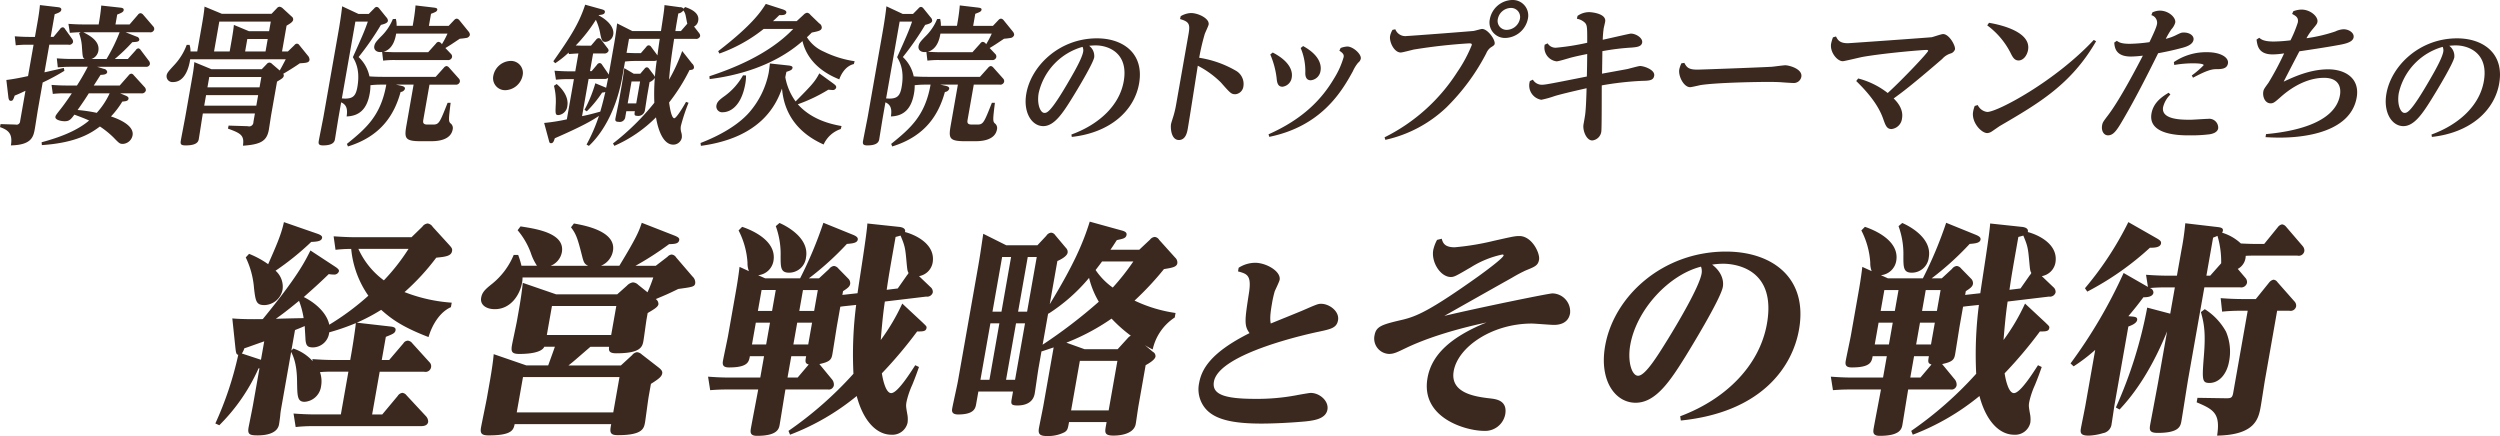 <svg xmlns="http://www.w3.org/2000/svg" width="560.157" height="97.687" viewBox="0 0 560.157 97.687">
<defs>
    <style>
      .cls-1 {
        fill: #3b2920;
        fill-rule: evenodd;
      }
    </style>
  </defs>
  <path id="接骨院_鍼灸院のトップキーマンたちの_経営戦略とその戦術" data-name="接骨院・鍼灸院のトップキーマンたちの 経営戦略とその戦術" class="cls-1" d="M340.915,878.508c0.227-.336,1.257-1.983,1.53-2.387,0.678-.034,1.39-0.067,1.49-0.639a0.848,0.848,0,0,0-.75-0.706l-1.531-.471h10.894a0.81,0.81,0,0,0,.948-0.6,1.029,1.029,0,0,0-.268-0.773l-1.8-2.388a0.788,0.788,0,0,0-.507-0.369,0.851,0.851,0,0,0-.615.437l-1.755,1.95h-2.925a39.423,39.423,0,0,0,3.923-3.766c1.088-.067,1.5-0.1,1.58-0.572a0.752,0.752,0,0,0-.621-0.672l-2.451-.975h5.38a0.875,0.875,0,0,0,1.014-.605,0.81,0.81,0,0,0-.24-0.74L351.95,862.6a0.851,0.851,0,0,0-.552-0.3,0.782,0.782,0,0,0-.6.369l-1.858,2.152h-3.161l0.39-2.219c0.973-.37,1.379-0.571,1.45-0.975,0.082-.471-0.444-0.538-0.741-0.572l-4.288-.47c-0.116,1.614-.411,3.295-0.577,4.236h-3.4c-1.345,0-2.409-.067-3.372-0.134l0.317,2.017c0.41-.033,1.436-0.134,2.411-0.134l-0.344.235a10.589,10.589,0,0,1,.649,3.194c0.15,2.018.142,2.253,0.593,2.556H336.01c-1.311,0-2.342-.067-3.372-0.135l0.217,2.018c1.194-.1,1.94-0.135,2.68-0.135h4.034a47.709,47.709,0,0,1-2.42,4.2h-2.32c-1.378,0-2.409-.067-3.372-0.134l0.284,2.017a23.3,23.3,0,0,1,2.68-.134H336c-0.733,1.11-1.545,2.286-2.413,3.4-1.083,1.379-1.213,1.547-1.266,1.849-0.131.74,1.369,1.009,2.075,1.009,1.076,0,1.428-.471,2.177-1.479,1.262,0.47,1.927.706,3.3,1.311-2.734,2.354-6.76,3.833-10.642,4.875l0.056,0.639c8.1-.538,11.268-2.891,13.006-4.169a20.215,20.215,0,0,1,2.976,2.387c1.31,1.345,1.449,1.513,2.155,1.513a2.339,2.339,0,0,0,2.186-1.916c0.39-2.219-3.088-3.665-4.837-4.237a19.155,19.155,0,0,0,2.536-3.329c0.718-.067,1.3-0.1,1.39-0.639,0.041-.235-0.052-0.47-0.744-0.739l-1.128-.471h4.708a0.915,0.915,0,0,0,1.053-.639,0.994,0.994,0,0,0-.3-0.773l-2.424-2.657a0.745,0.745,0,0,0-.546-0.336,0.9,0.9,0,0,0-.609.4l-1.977,2.252h-5.817Zm3.559,1.749a17.3,17.3,0,0,1-2.887,4.371,34.534,34.534,0,0,0-4.292-.639c1.391-1.984,1.806-2.622,2.506-3.732h4.673Zm2.239-13.685a38.992,38.992,0,0,1-2.936,5.985h-3.362a2.313,2.313,0,0,0,1.53-1.816c0.4-2.286-2.2-3.564-3.369-4.169h8.137Zm-18.98,1.042H326.59c-1.345,0-2.342-.067-3.372-0.134l0.217,2.017a23.107,23.107,0,0,1,2.646-.134h1.345l-1.236,7.027c-0.769.168-2.9,0.639-4.861,0.874l0.458,3.9c0.1,0.773.4,0.773,0.57,0.773,0.4,0,.506-0.2.845-1.177,1.013-.4,1.418-0.605,2.409-1.076l-1.2,6.826a0.8,0.8,0,0,1-1.038.74l-3.345-.1-0.118.672c1.994,0.706,2.849,1.581,2.439,4.1,4.725-.1,5.056-1.984,5.382-3.834,0.106-.605.565-3.6,0.683-4.27l1.053-5.985a48.306,48.306,0,0,0,4.866-2.623l-0.123-.639c-0.068,0-3.96.908-4.341,0.976l1.088-6.187h4.27a0.881,0.881,0,0,0,1.042-.572,1.085,1.085,0,0,0-.234-0.773l-1.594-2.22a0.6,0.6,0,0,0-.478-0.336,0.806,0.806,0,0,0-.609.4l-1.451,1.748h-0.639l0.893-5.077c1.074-.37,1.412-0.572,1.483-0.975,0.082-.471-0.438-0.572-0.768-0.605l-4.02-.471c-0.088,1.076-.291,2.421-0.48,3.5Zm56.678,3.262H383.1l1.017-5.784c0.862-.5,1.392-0.84,1.475-1.311a0.787,0.787,0,0,0-.341-0.74l-2.084-1.916a1.37,1.37,0,0,0-.591-0.269,0.8,0.8,0,0,0-.631.336l-1.194,1.244H369.62l-3.885-1.614c-0.1,1.311-.41,3.093-0.622,4.3l-1.012,5.75h-1.513a4.5,4.5,0,0,0-.21-1.48h-0.639a13.336,13.336,0,0,1-2.776,4.506c-1.206,1.311-1.619,1.748-1.72,2.32a1.311,1.311,0,0,0,1.449,1.513c2.757,0,3.614-3.53,3.824-5.111h21.419c-0.662,1.278-.913,1.749-1.351,2.522l-1.724-1.479a0.882,0.882,0,0,0-.586-0.3,0.865,0.865,0,0,0-.636.37l-1.07,1.109h-11.3l-3.825-1.58c-0.084,1.244-.35,2.757-0.409,3.093l-1.573,8.945c-0.142.807-.883,4.64-1.031,5.48-0.142.807-.066,1.144,1.043,1.144,1.816,0,2.828-.4,2.972-1.413,0.142-.807.751-4.842,0.91-5.749h11.668l-0.337,1.916a0.949,0.949,0,0,1-1.242.942l-4.314-.135-0.151.673c2.937,1.076,3.7,1.513,3.36,3.833,4.15-.269,5.38-1.143,5.817-3.632,0.083-.47.43-2.824,0.524-3.362l1.3-7.364c1.054-.639,1.426-0.84,1.5-1.278a0.524,0.524,0,0,0-.119-0.47c1.274-.74,3.128-1.917,3.709-2.354,1.5-.1,2.075-0.134,2.188-0.773a1.4,1.4,0,0,0-.4-0.975l-1.906-2.354a0.655,0.655,0,0,0-.518-0.3,0.751,0.751,0,0,0-.564.337Zm-3.834-6.692-0.378,2.152h-4.506l-3.383-1.412c-0.1,1.143-.449,3.127-0.52,3.531l-0.426,2.421h-3.5l1.177-6.692h11.533Zm-5.749,6.692,0.49-2.791h4.573l-0.491,2.791h-4.572Zm3.635,5.716-0.408,2.32H366.387l0.408-2.32h11.668Zm-0.716,4.068-0.414,2.354H365.666l0.414-2.354h11.667Zm24.774-18.19h-2.286l-3.667-1.715c-0.2,1.916-.582,4.27-0.819,5.615L392.4,885.4c-0.136.774-.911,4.607-1.065,5.481-0.124.706-.015,1.043,0.96,1.043,2.421,0,2.592-.976,2.669-1.413,0.012-.067.7-4.371,0.844-5.178l0.538-3.06c1.216,0.538,1.482,1.513,1.226,3.161,2.909-.1,4.572-1.715,5.169-5.111a9.646,9.646,0,0,0,.163-1.883,21.042,21.042,0,0,1,2.545-.134h1.009c-1.23,6.994-4.551,9.818-8.825,13.281l0.236,0.572c7.5-2.32,10.411-7.2,11.8-12.206a1.1,1.1,0,0,0,.959-0.672c0.083-.471-0.364-0.605-0.784-0.706l-1.2-.269h3.934L411,887.284c-0.52,2.959-.482,3.7,3.149,3.7h2.219c1.043,0,4.506,0,4.973-2.656a1.317,1.317,0,0,0-.531-1.379c-0.421-.471-0.384-0.874.065-4.573H420.2c-1.755,4.439-1.933,4.876-3.245,4.876h-1.277c-1.11,0-1.009-.572-0.9-1.211l1.36-7.733h5.783a0.881,0.881,0,0,0,1.02-.639,0.832,0.832,0,0,0-.239-0.74l-2.219-2.488a0.925,0.925,0,0,0-.519-0.3,0.913,0.913,0,0,0-.6.37l-1.84,2.051H405.962c-1.312,0-2.281-.033-3.278-0.1a8.128,8.128,0,0,0-2.431-4.337,61.841,61.841,0,0,0,5-7.2c0.916-.235,1.489-0.437,1.572-0.908a1.128,1.128,0,0,0-.362-0.807l-1.6-1.983a0.816,0.816,0,0,0-.546-0.337,0.787,0.787,0,0,0-.563.337Zm-2.991,1.714h2.79c-0.748,2.152-1.3,3.4-3.351,7.969,0.54,0.942,1.683,2.859,1.009,6.692-0.349,1.984-.993,2.589-2.775,2.589-0.1,0-.6-0.034-0.7-0.034Zm16.478,0.942,0.473-2.69c0.973-.37,1.333-0.5,1.4-0.908s-0.461-.437-0.887-0.5l-3.985-.471c-0.14,1.749-.424,3.362-0.524,3.934l-0.112.639h-3.6a5.862,5.862,0,0,0-.165-1.547l-0.679.034a11.467,11.467,0,0,1-2.675,3.934c-1.109,1.143-1.37,1.479-1.488,2.152-0.124.706,0.412,1.479,1.759,1.278l0.229,1.95a20.144,20.144,0,0,1,2.646-.135h11.768a0.882,0.882,0,0,0,1.021-.639,0.825,0.825,0,0,0-.24-0.739l-1.249-1.312c1.127-.672,1.319-0.807,3.225-2.084a13.94,13.94,0,0,0,1.408-.168,0.965,0.965,0,0,0,.858-0.673,1.209,1.209,0,0,0-.329-0.807l-2.073-2.555a0.885,0.885,0,0,0-.552-0.3,0.817,0.817,0,0,0-.518.269l-1.279,1.345h-4.438Zm4.165,1.748a20.978,20.978,0,0,1-1.261,2.388,0.972,0.972,0,0,0-.746-0.538,0.736,0.736,0,0,0-.569.37l-1.755,1.95h-6.961c-0.571,0-1.244,0-3.042-.1,2.225-.605,2.674-3.161,2.834-4.069h11.5Zm14.147,6.12a4.077,4.077,0,0,0-3.875,3.295,2.687,2.687,0,0,0,2.722,3.262,4.1,4.1,0,0,0,3.841-3.3A2.68,2.68,0,0,0,434.32,872.994Zm20.936,4.035a1.318,1.318,0,0,0,.916-0.235c-0.288,1.445-.318,1.614-0.458,2.219a1.321,1.321,0,0,0-.217-0.1L453.3,878a30.653,30.653,0,0,1-2.425,5.952l0.512,0.336a25.93,25.93,0,0,0,3.429-4.2,2.894,2.894,0,0,0,.73-0.135c-0.087.3-.479,2.152-1.145,4.405-2.224.605-2.472,0.673-4.077,1.009l1.466-8.339h3.463ZM471.231,866.3c0.209-1.379.315-1.984,0.658-3.934a1.724,1.724,0,0,0,1.127-.673,2.622,2.622,0,0,1,.511,1.11c0.2,0.941.24,1.311,0.381,1.849l-1.433,1.648h-1.244Zm-5.457,3.5a0.686,0.686,0,0,0-.518-0.3,0.66,0.66,0,0,0-.53.336l-1.224,1.413H462.7c-0.47,0-1.042,0-2.409-.068l0.55-3.127h6.893c-0.106.606-.461,3.195-0.516,3.7Zm-3.889,6.052-2.1-1.244c-0.228,1.681-.348,2.555-0.656,4.3l-0.579,3.295c-0.095.538-.645,3.094-0.752,3.7-0.082.471,0.039,0.74,0.711,0.74a1.25,1.25,0,0,0,1.506-1.11l0.225-1.278h1.917c-0.119.673-.184,1.043,0.489,1.043a1.512,1.512,0,0,0,1.748-1.144c0.088-.5.465-3.026,0.559-3.564l0.5-2.858a2.2,2.2,0,0,0,1.174-.941,45.918,45.918,0,0,0-.107,5.581,54.076,54.076,0,0,1-9.269,9.112l0.309,0.538a30.186,30.186,0,0,0,9.328-6.388c0.165,0.975,1.042,6.119,3.866,6.119a1.941,1.941,0,0,0,1.92-1.546,3,3,0,0,0-.123-1.211,3.151,3.151,0,0,1-.082-1.446,40.607,40.607,0,0,1,1.717-5.178l-0.57-.2c-0.353.673-2.124,3.666-2.628,3.666-0.639,0-1.014-2.455-1.161-3.531a41.723,41.723,0,0,0,4.572-7.263c0.651-.067.926-0.1,1.008-0.571a1.191,1.191,0,0,0-.445-0.908l-2.2-2.791a39.934,39.934,0,0,1-2.945,6.422c0.253-3.161.524-5.279,1.137-9.146H475.7a0.935,0.935,0,0,0,1.082-.605,0.977,0.977,0,0,0-.218-0.672l-1.152-1.48a1.736,1.736,0,0,0,.942-1.345c0.3-1.715-1.629-2.589-2.931-3.026l-0.368.37a0.919,0.919,0,0,0-.815-0.336l-3.447-.471c-0.073,1.177-.156,1.647-0.788,5.817h-6.422l-3.4-1.715c-0.1.74-.3,2.488-0.634,4.371l-1.248,7.1c-0.105-.168-0.105-0.168-0.182-0.3l-1.338-1.95a0.665,0.665,0,0,0-.513-0.336,0.807,0.807,0,0,0-.609.4l-1.19,1.413H452.1l0.7-3.968h2.387a0.971,0.971,0,0,0,1.076-.572,0.763,0.763,0,0,0-.23-0.605l-1.473-1.95a0.643,0.643,0,0,0-.518-0.3,0.753,0.753,0,0,0-.563.336l-1.145,1.345h-1.883c-0.571,0-.672,0-1.541-0.033a34.768,34.768,0,0,0,4.508-5.75,12.281,12.281,0,0,1,1.007,3.262c0.28,1.277.411,1.681,1.15,1.681a1.952,1.952,0,0,0,1.736-1.648c0.207-1.177-.573-2.858-3.278-4.3l0.045-.067c0.685-.067,1.268-0.134,1.357-0.639,0.059-.336-0.147-0.5-0.661-0.639l-3.751-1.042c-1.372,4.169-3.192,7.061-7.138,12.676l0.427,0.437a21.678,21.678,0,0,0,3.009-2.387l0.042,0.336c1.195-.1,1.974-0.134,2.142-0.134l-0.7,4h-1.277c-0.606,0-1.345,0-3.373-.134l0.318,2.017a25.547,25.547,0,0,1,2.646-.134h1.379l-1.585,9.011a42.153,42.153,0,0,1-5.084.807l1.019,3.766c0.156,0.639.2,0.773,0.536,0.773,0.471,0,.615-0.437.834-1.109,6.628-2.892,8.522-4.1,9.892-5.01a39.215,39.215,0,0,1-2.777,6.422l0.519,0.3c2.408-2.219,6.028-7.128,7.524-15.635l0.573-3.261a19.576,19.576,0,0,1,2.344-.135h4.035a1.526,1.526,0,0,0,.73-0.134c-0.144,1.008-.3,2.286-0.421,3.732a0.974,0.974,0,0,0-.2-0.4l-1.119-1.479a0.65,0.65,0,0,0-.484-0.3,0.71,0.71,0,0,0-.491.3l-0.974,1.143h-1.48Zm1.441,1.749-0.863,4.909h-1.916l0.863-4.909h1.916Zm-19.3.975a13.69,13.69,0,0,1,.4,4.2c-0.1,2.118-.078,2.353.628,2.353a2.24,2.24,0,0,0,1.969-2.017c0.42-2.387-1.686-4.371-2.392-4.943Zm54.385-14.492H493.1c0.6-.538.8-0.74,1.414-1.345,0.807,0,1.479,0,1.58-.572,0.047-.269-0.147-0.5-0.75-0.706l-3.85-1.244c-1.024,1.614-2.934,4.64-10.672,10.591l0.275,0.538a34.265,34.265,0,0,0,9.914-5.514h6.624c-5.608,5.884-14.065,9.045-18.776,10.592l0.056,0.639c5.706-.707,14.2-2.724,20.8-8.507,1.349,5.716,6.614,7.9,8.244,8.574,0.357-1.076,1.367-2.993,3.259-3.43l0.18-.639a23.507,23.507,0,0,1-6.918-2.152,8.32,8.32,0,0,1-3.77-3.228c0.316-.269.441-0.4,1.091-1.042,1.5-.3,2.128-0.437,2.234-1.042a1.085,1.085,0,0,0-.562-1.009l-1.983-1.917a1.075,1.075,0,0,0-.758-0.47,1.457,1.457,0,0,0-.789.47Zm10.057,23.5c-2.121-.37-6.629-1.311-9.8-4.876a36.173,36.173,0,0,0,6.828-3.261c0.1,0,.862.067,0.929,0.067a0.763,0.763,0,0,0,.835-0.538c0.071-.4-0.23-0.605-0.764-1.009l-3.012-2.185c-1.01,1.916-1.666,2.589-5.309,6.288a13.112,13.112,0,0,1-2.309-5.414c0.047-.269.071-0.4,0.246-1.21,0.894-.3,1.287-0.437,1.364-0.875,0.042-.235-0.018-0.47-1.009-0.571l-4.059-.437c-0.086.874-.195,1.681-0.277,2.152a19.232,19.232,0,0,1-4.34,8.809c-2.566,2.926-6.74,5.246-10.924,6.86l0.09,0.638c13.674-1.849,16.921-9.414,18.163-12.844,0.226,2.152.877,8.776,9.327,12.542a6.45,6.45,0,0,1,3.837-3.464Zm-22.077-11.365a14.313,14.313,0,0,1-4.263,4.741c-1.117.807-1.57,1.278-1.694,1.984a1.307,1.307,0,0,0,1.476,1.547c0.606,0,3.915-.269,5-6.423a10.072,10.072,0,0,0,.151-1.815ZM524.47,862.47h-2.286l-3.666-1.715c-0.2,1.916-.583,4.27-0.82,5.615L514.352,885.4c-0.136.774-.911,4.607-1.065,5.481-0.124.706-.015,1.043,0.96,1.043,2.421,0,2.592-.976,2.669-1.413,0.012-.067.7-4.371,0.844-5.178l0.538-3.06c1.216,0.538,1.482,1.513,1.226,3.161,2.909-.1,4.572-1.715,5.169-5.111a9.565,9.565,0,0,0,.163-1.883,21.05,21.05,0,0,1,2.545-.134h1.009c-1.23,6.994-4.551,9.818-8.825,13.281l0.236,0.572c7.5-2.32,10.411-7.2,11.8-12.206a1.1,1.1,0,0,0,.959-0.672c0.083-.471-0.364-0.605-0.783-0.706l-1.2-.269h3.934l-1.579,8.977c-0.52,2.959-.482,3.7,3.149,3.7h2.219c1.043,0,4.506,0,4.973-2.656a1.317,1.317,0,0,0-.531-1.379c-0.421-.471-0.384-0.874.065-4.573h-0.673c-1.755,4.439-1.933,4.876-3.244,4.876h-1.278c-1.11,0-1.009-.572-0.9-1.211l1.36-7.733h5.783a0.882,0.882,0,0,0,1.021-.639,0.835,0.835,0,0,0-.24-0.74l-2.219-2.488a0.926,0.926,0,0,0-.518-0.3,0.911,0.911,0,0,0-.6.37l-1.841,2.051H527.911c-1.312,0-2.281-.033-3.278-0.1a8.128,8.128,0,0,0-2.431-4.337,61.841,61.841,0,0,0,5-7.2c0.916-.235,1.489-0.437,1.572-0.908a1.128,1.128,0,0,0-.362-0.807l-1.6-1.983a0.816,0.816,0,0,0-.546-0.337,0.787,0.787,0,0,0-.563.337Zm-2.991,1.714h2.79c-0.748,2.152-1.3,3.4-3.351,7.969,0.541,0.942,1.683,2.859,1.009,6.692-0.349,1.984-.993,2.589-2.775,2.589-0.1,0-.6-0.034-0.7-0.034Zm16.478,0.942,0.473-2.69c0.973-.37,1.333-0.5,1.4-0.908s-0.461-.437-0.887-0.5l-3.985-.471c-0.14,1.749-.423,3.362-0.524,3.934l-0.112.639h-3.6a5.862,5.862,0,0,0-.165-1.547l-0.679.034a11.467,11.467,0,0,1-2.675,3.934c-1.109,1.143-1.37,1.479-1.488,2.152-0.124.706,0.412,1.479,1.759,1.278l0.229,1.95a20.144,20.144,0,0,1,2.646-.135h11.768a0.882,0.882,0,0,0,1.021-.639,0.825,0.825,0,0,0-.24-0.739l-1.249-1.312c1.127-.672,1.319-0.807,3.225-2.084a13.94,13.94,0,0,0,1.408-.168,0.965,0.965,0,0,0,.858-0.673,1.209,1.209,0,0,0-.329-0.807l-2.073-2.555a0.885,0.885,0,0,0-.552-0.3,0.817,0.817,0,0,0-.518.269l-1.278,1.345h-4.439Zm4.165,1.748a20.818,20.818,0,0,1-1.261,2.388,0.972,0.972,0,0,0-.746-0.538,0.736,0.736,0,0,0-.569.37l-1.755,1.95h-6.96c-0.572,0-1.245,0-3.043-.1,2.225-.605,2.675-3.161,2.834-4.069h11.5Zm17.933,23.149c8.657-.957,14.013-5.919,15.075-11.957,1.188-6.755-3.6-10.133-9.428-10.133-8.489,0-14.753,6.217-15.836,12.375-0.741,4.215,1.2,7.294,3.8,7.294,2.451,0,4.366-2.9,6.455-6.278,1.208-1.943,4.714-7.771,4.956-9.146a2.849,2.849,0,0,0-1.133-2.571,13.574,13.574,0,0,1,1.481-.09c2.869,0,7.377,1.734,6.268,8.041-0.983,5.59-5.784,9.775-11.722,11.927Zm2.411-20.177a1.849,1.849,0,0,1,.135,1.106c-0.252,1.435-1.939,4.394-2.84,5.948-4.394,7.653-5.247,7.742-5.844,7.742-0.9,0-1.721-1.943-1.28-4.454A13.947,13.947,0,0,1,562.466,869.846Zm21.845-6.233c2.079,0.6,2.281,1.177,1.9,3.362L583.4,882.947a21.226,21.226,0,0,1-.537,2.286c-0.087.3-.519,1.614-0.572,1.917-0.136.773-.022,3.564,1.76,3.564,1.547,0,1.86-1.782,2-2.589,0.349-1.984,1.88-11.836,2.236-14.055a20.906,20.906,0,0,1,5.189,3.766c2.13,2.421,2.329,2.623,3.237,2.623a2.005,2.005,0,0,0,1.8-1.816,3.408,3.408,0,0,0-1.772-3.5,23.508,23.508,0,0,0-8.139-2.858,49.154,49.154,0,0,1,1.231-5.279c0.086-.3.823-1.816,0.882-2.152,0.237-1.345-2.3-2.589-3.983-2.589a4.988,4.988,0,0,0-2.276.706Zm20.217,7.935a19.173,19.173,0,0,1,1.409,5.178c0.092,1.009.211,2.051,1.321,2.051a2.386,2.386,0,0,0,2.081-2.084c0.166-.942.081-3.329-4.264-5.582Zm6.811-1.446a13.307,13.307,0,0,1,1.036,5.582c0,0.4.013,1.648,1.223,1.648a2.444,2.444,0,0,0,2.194-2.152c0.189-1.076-.042-3.4-3.906-5.515Zm8.669,0.606c0.936,0.605,1.039.975,0.956,1.445a18.637,18.637,0,0,1-2.105,4.708c-2.733,4.64-6.915,9.112-14.72,12.575l0.169,0.572c11.583-2.387,16.147-9.986,18.723-14.694a8.281,8.281,0,0,1,1.178-1.916,1.558,1.558,0,0,0,.6-0.908c0.177-1.009-1.741-2.724-3.018-2.724a4.9,4.9,0,0,0-1.5.336Zm11.909-4.674a4.5,4.5,0,0,0-.539,1.345c-0.242,1.378.924,3.732,2.37,3.732,0.4,0,2.488-.572,2.976-0.672a123.436,123.436,0,0,1,12.314-1.379c0.336,0,.706,0,0.641.37a31.189,31.189,0,0,1-3.25,6.052,40.9,40.9,0,0,1-16.291,14.627l0.169,0.571a28.8,28.8,0,0,0,13.645-7.229,47.988,47.988,0,0,0,8.96-12.138,3.227,3.227,0,0,1,.931-1.278c0.794-.5.913-0.605,0.96-0.874,0.166-.942-1.566-3.329-2.81-3.329-0.269,0-1.337.336-1.859,0.437-0.315.067-14.458,1.143-15,1.143a2.4,2.4,0,0,1-2.592-1.513Zm26.8-6.691a5.245,5.245,0,0,0-4.981,4.236,3.47,3.47,0,0,0,3.486,4.271,5.322,5.322,0,0,0,5.021-4.271A3.468,3.468,0,0,0,658.715,859.343Zm-0.313,1.782a2.02,2.02,0,0,1,2.057,2.454,3.081,3.081,0,0,1-2.92,2.455,2,2,0,0,1-2.023-2.455A3.039,3.039,0,0,1,658.4,861.125Zm4.3,16.375a3.244,3.244,0,0,0,2.556,4.2,22.213,22.213,0,0,0,3.006-.841c1.669-.5,5.067-1.278,7.133-1.748-0.054,2.219-.147,4.472-0.287,5.649-0.031.369-.161,1.109-0.4,2.454s0.645,3.6,1.957,3.6a2.282,2.282,0,0,0,2.03-1.984c0.118-.672.085-8.709,0.106-10.356a69.444,69.444,0,0,1,8.92-1.009c1.72-.034,2.634-0.067,2.823-1.143,0.237-1.345-2.3-2.186-3.146-2.186-0.4,0-2.387.572-2.842,0.673-0.314.067-4.968,0.908-5.7,1.042,0.029-.74.072-4.237,0.079-5.044a52.338,52.338,0,0,1,6.6-.807c1.027-.1,2.148-0.168,2.314-1.109,0.177-1.009-1.36-2.018-2.537-2.018-0.269,0-5.284,1.177-6.295,1.379a22.628,22.628,0,0,1,.214-2.555c0.041-.236.286-1.245,0.327-1.48,0.326-1.849-3.051-2.152-3.589-2.152a4.469,4.469,0,0,0-2.6.841l-0.146.639a3.464,3.464,0,0,1,1.852.941c0.465,0.605.467,0.975,0.463,4.439a52.9,52.9,0,0,1-6.987,1.109,2.072,2.072,0,0,1-1.88-.975l-0.658.3a3.108,3.108,0,0,0,2.673,3.732c0.47,0,2.82-.74,3.348-0.874,1.336-.337,2.521-0.572,3.5-0.774-0.024,2.051-.022,2.993-0.08,5.044-8.433,1.681-9.37,1.849-10.11,1.849a2.35,2.35,0,0,1-1.984-1.143Zm33.942-3.968a6.076,6.076,0,0,0-.478,1.379c-0.254,1.445.984,3.967,2.43,3.967,0.336,0,1.987-.4,2.335-0.47,3.94-.606,13.54-0.707,14.818-0.707,1.076,0,2.051,0,3.183.068,0.4,0.033,2.29.168,2.727,0.168a1.715,1.715,0,0,0,1.857-1.379c0.313-1.782-2.773-2.589-3.58-2.589-0.437,0-2.575.3-3.052,0.336-3.8.2-16.016,0.639-16.655,0.639-1.95,0-2.372-.47-2.928-1.513Zm39.169,3.968c2.411,2.353,4.956,5.279,6.064,8.54,0.519,1.446.787,2.219,1.863,2.219a2.665,2.665,0,0,0,2.336-2.387c0.372-2.118-1.126-3.732-1.87-4.472,1.811-1.311,3.814-2.757,10.869-8.843a4.131,4.131,0,0,1,1.827-1.211,1.458,1.458,0,0,0,1.04-.941c0.147-.841-1.314-3.43-2.659-3.43-0.4,0-2.2.639-2.545,0.706-0.449.068-18.394,1.345-18.8,1.345-1.849,0-2.257-.739-2.659-1.513l-0.675.2a8.992,8.992,0,0,0-.41,1.379c-0.337,1.916,1.353,3.967,2.6,3.967,0.37,0,3.78-.84,4.509-0.975,5.1-.874,13.285-1.547,14.193-1.547,0.168,0,.47,0,0.435.2-0.077.437-5.7,6.389-9.059,9.449a17.966,17.966,0,0,0-6.622-3.262Zm29.352-12.475a17.5,17.5,0,0,1,5.184,6.086c0.5,1.009.9,1.782,1.839,1.782,1.042,0,1.9-1.076,2.129-2.354,0.786-4.472-7.573-5.884-8.748-6.086Zm-2.8,18.056a7.209,7.209,0,0,0-.359,1.278c-0.414,2.354,1.811,4.808,3.19,4.808a2.137,2.137,0,0,0,1.046-.4c0.265-.168,1.455-1.009,1.72-1.177,8.766-5.111,16-9.314,21.6-19l-0.518-.3c-8.778,9.381-21.634,16.139-23.853,16.139a2.724,2.724,0,0,1-2.149-1.546Zm39.579-20.342a1.76,1.76,0,0,1,1.271,1.95c-0.059.336-.165,0.941-1.7,4.1a35.446,35.446,0,0,1-4.369.37c-1.951,0-2.463-.336-2.942-0.673l-0.575.4c0.086,1.042.257,3.127,3.72,3.127a24.445,24.445,0,0,0,2.692-.2c-1.118,2.152-5.083,9.785-7.749,13.282-1.14,1.513-1.271,1.681-1.383,2.32-0.213,1.21.344,2.253,1.319,2.253,1.21,0,1.971-1.076,3.423-3.6,2.351-4,4.9-8.911,7.813-14.795,1.808-.336,3.24-0.639,5.144-1.143,1.09-.269,2.585-0.74,2.78-1.849,0.166-.942-0.887-1.648-2.131-1.648-0.605,0-.645.034-1.968,0.673a10.624,10.624,0,0,1-2.114.739,18.671,18.671,0,0,1,1.247-2.118,3.75,3.75,0,0,0,.871-1.513c0.195-1.11-1.443-2.69-3.461-2.69a4,4,0,0,0-1.651.4Zm5.132,11.163a24.984,24.984,0,0,1,4.066-.37c0.538,0,2.589,0,2.512.437A20.9,20.9,0,0,1,811,876.256l0.282,0.5c2.708-1.446,4.035-1.917,5.145-1.917,1.21,0,2.46-.033,2.679-1.277,0.231-1.312-1.574-2.522-4.667-2.522a12.833,12.833,0,0,0-7.452,2.219Zm-1.262,6.22c-1.279.774-3.393,2.085-3.842,4.641-0.864,4.909,6.534,4.909,8.484,4.909a33.5,33.5,0,0,0,4.513-.236c0.623-.1,1.78-0.37,1.952-1.345a2.012,2.012,0,0,0-2.284-2.118c-0.572,0-3.331.2-3.97,0.2-1.95,0-6.59,0-6.093-2.825a5.874,5.874,0,0,1,1.64-2.824Zm21.709,9.953c0.734,0.034,1.731.1,3.042,0.1,2.32,0,15.8,0,17.382-8.978,0.757-4.3-2.553-6.321-6.386-6.321-4.1,0-7.806,1.748-9.967,2.757,0.474-.975,2.955-5.716,3.514-6.792,6.145-.908,8.649-1.378,9.345-1.513,1.5-.3,2.646-0.706,2.805-1.614,0.166-.941-0.958-1.816-2.269-1.816a4.893,4.893,0,0,0-1.838.5,35.6,35.6,0,0,1-6.453,1.513,11.381,11.381,0,0,1,1.4-2.051c0.9-1.076.987-1.211,1.058-1.614,0.2-1.143-1.533-2.757-3.584-2.757a5.53,5.53,0,0,0-1.814.369l-0.274.606c0.859,0.47,1.472.807,1.277,1.916a26.747,26.747,0,0,1-1.645,4,34.5,34.5,0,0,1-3.746.269c-2.219,0-2.809-.471-3.248-0.841l-0.609.4c0.172,1.312.389,3.329,3.617,3.329a17.236,17.236,0,0,0,2.563-.235,65.505,65.505,0,0,1-3.512,6.59c-0.976,1.345-1.067,1.48-1.156,1.984-0.189,1.076.346,2.623,1.657,2.623,0.639,0,1-.337,2.153-1.345,2.837-2.556,6.317-4.371,9.814-4.371,3.228,0,3.876,2.051,3.551,3.9-1.141,6.49-10.959,8.2-16.562,8.709Zm37.279-.052c8.657-.957,14.014-5.919,15.075-11.957,1.188-6.755-3.6-10.133-9.427-10.133-8.49,0-14.754,6.217-15.837,12.375-0.741,4.215,1.2,7.294,3.8,7.294,2.451,0,4.365-2.9,6.454-6.278,1.208-1.943,4.714-7.771,4.956-9.146a2.851,2.851,0,0,0-1.132-2.571,13.562,13.562,0,0,1,1.48-.09c2.87,0,7.377,1.734,6.268,8.041-0.982,5.59-5.783,9.775-11.722,11.927Zm2.412-20.177a1.849,1.849,0,0,1,.134,1.106c-0.252,1.435-1.938,4.394-2.839,5.948-4.395,7.653-5.247,7.742-5.845,7.742-0.9,0-1.721-1.943-1.28-4.454A13.947,13.947,0,0,1,867.214,869.846ZM376.563,950.241c-0.134.756-.92,4.638-0.956,4.839-0.275,1.563.184,1.815,2,1.815,1.26,0,4.412-.151,4.821-2.47,0.054-.3.279-1.865,0.282-2.167,0.065-.656.11-0.908,0.314-2.067l2.118-12c0.371,0.756,1.278,2.47,1.322,6.5,0.059,3.377.03,4.687,1.693,4.687a4.007,4.007,0,0,0,3.689-3.478,6.241,6.241,0,0,0-.246-3.175,25.935,25.935,0,0,1,2.74-.1h3.629l-1.691,9.577h-5.544c-2.017,0-3.612-.1-5.056-0.2l0.474,3.025a33.506,33.506,0,0,1,3.968-.2h23.943c0.554,0,1.613,0,1.782-.957a1.818,1.818,0,0,0-.442-1.21L411,947.923a1.361,1.361,0,0,0-.96-0.555,1.473,1.473,0,0,0-1.032.706l-3.452,4.133h-2.268l1.691-9.577h9.93a1.271,1.271,0,0,0,1.189-2.168l-3.84-4.234a1.373,1.373,0,0,0-.96-0.554,1.218,1.218,0,0,0-1.014.605l-3.179,3.73h-1.664l0.917-5.192c1.518-.605,2.058-0.807,2.173-1.462,0.089-.5-0.219-0.756-1.159-0.857l-7.51-.857a40.93,40.93,0,0,0,5.447-2.873c1.924,1.663,4.148,3.629,10.617,6.1,0.774-2.671,2.5-5.595,5.015-6.7l0.178-1.008a35.679,35.679,0,0,1-10.571-2.369,51.777,51.777,0,0,0,7.108-7.712c2.052-.2,3.339-0.353,3.535-1.462,0.1-.555-0.068-0.756-0.7-1.462l-3.632-3.982a1.62,1.62,0,0,0-1.127-.756,1.636,1.636,0,0,0-1.183.706l-2.434,2.369h-12.4c-0.958,0-2.067,0-5.056-.2l0.424,3.025a31.576,31.576,0,0,1,3.514-.2,21.854,21.854,0,0,0,3.845,10.484,57.828,57.828,0,0,1-8.76,6.5c-0.545-2.621-3.068-4.89-5.71-6.2,2.212-1.966,3.526-3.125,5.595-5.142a6.559,6.559,0,0,0,1.092.1,1.1,1.1,0,0,0,1.183-.705c0.044-.252.038-0.5-1-1.16l-5.376-3.528c-1.242,2.47-2.838,5.8-10.678,15.374-2.529.05-5.343,0-6.829-.151l0.714,6.8c0.14,1.21.282,1.261,0.617,1.361a75.955,75.955,0,0,1-5.134,15.374l0.887,0.4a42.144,42.144,0,0,0,8.8-12.753h0.2Zm1.815-10.283-4.288-1.411a3.714,3.714,0,0,0,.558-1.159c0.961-.3,1.29-0.454,4.46-1.563Zm7.627-6.653c0.6-.252,1.028-0.4,2.176-0.908,0.021,0.454.151,2.571,0.172,3.025,0.121,1.31.394,1.764,1.7,1.764a3.731,3.731,0,0,0,3.62-3.377,49.494,49.494,0,0,0,5.96-2.067c-0.068.958-.635,4.738-0.964,6.6l-0.294,1.664h-3.427c-2.067,0-3.612-.1-5.056-0.2l0.071,0.454a10.089,10.089,0,0,0-4.34-2.823l-0.433.454Zm25.441-18.2a45.184,45.184,0,0,1-5.53,7.057,17.88,17.88,0,0,1-5.71-7.057h11.24Zm-24.537,11.644a18.607,18.607,0,0,1,1.029,3.881c-0.907,0-5.26.1-6.227,0.151C383.04,929.827,384.021,929.121,386.909,926.752Zm-11.942-9.729a19.2,19.2,0,0,1,1.855,6.906c0.341,2.924.492,3.781,2.357,3.781a4.284,4.284,0,0,0,4.042-3.479A4.779,4.779,0,0,0,381.65,920a61.452,61.452,0,0,0,7.994-6.452c1.723-.05,2.322-0.3,2.429-0.907,0.026-.151.1-0.555-1.142-0.958l-7.409-2.571c-0.6,2.823-1.759,5.394-3.53,9.427a20.367,20.367,0,0,0-4.278-2.319Zm91.315,4.487a30.907,30.907,0,0,1-1.293,3.326l-2.076-1.663a1.81,1.81,0,0,0-1.212-.555,2.361,2.361,0,0,0-1.344.757l-2.152,1.915H444.494l-7.46-2.571c-0.134,1.613-.5,3.982-0.8,5.7l-0.507,2.873c-0.143.807-.943,4.487-1.1,5.343-0.267,1.513-.053,2.017,1.661,2.017,1.562,0,4.916-.151,5.577-1.613h2.369c-0.406,1.159-.51,1.462-1.5,4.183h-4.889l-7.318-2.52c-0.133,1.613-.492,3.932-0.8,5.7l-0.738,4.184c-0.169.958-1.121,5.494-1.308,6.553-0.241,1.361.192,1.764,1.7,1.764,5.292,0,5.565-1.26,5.838-2.52H456.85l-0.08.453c-0.24,1.361-.154,2.017,1.56,2.017,5.6,0,5.862-1.513,6.111-2.924,0.116-.655.653-4.839,0.813-5.746l0.5-2.823c1.59-1.008,2.393-1.563,2.527-2.319,0.062-.353.023-0.706-0.819-1.361l-3.768-2.923a1.787,1.787,0,0,0-1.07-.5,1.645,1.645,0,0,0-1.074.655l-2.526,2.318H447.277c1.109-.856,1.474-1.209,4.922-4.183h4.184c-0.092.806-.107,1.462,1.607,1.462,5.595,0,5.862-1.513,6.1-2.874,0.124-.705.56-4.032,0.694-4.788l0.24-1.361c1.462-.857,2.307-1.361,2.414-1.966a1.329,1.329,0,0,0-.6-1.159c2.4-1.009,2.666-1.109,5.038-2.269,3.306-.453,3.668-0.5,3.81-1.31a1.814,1.814,0,0,0-.6-1.462l-3.679-4.285a1.318,1.318,0,0,0-.994-0.655,1.37,1.37,0,0,0-.945.5l-2.625,2.016h-4.536a69.657,69.657,0,0,0,7.508-4.839c1.168-.05,2.126-0.05,2.277-0.907,0.062-.353-0.045-0.605-1.032-1.008l-7.356-2.873c-0.632,1.865-1.047,3.075-5.027,9.627h-4.133a4.4,4.4,0,0,0,2.7-3.326c0.792-4.487-6.546-5.747-8.743-6.15l-0.656.857c1.145,1.512,1.48,2.47,2.4,6.1,0.444,1.764.542,2.067,1.42,2.52h-8.368a4.073,4.073,0,0,0,2.5-3.024c0.757-4.285-5.678-5.242-9.259-5.8l-0.656.857a16.727,16.727,0,0,1,2.941,5.041,12.016,12.016,0,0,0,1.4,2.923h-3.478a18.425,18.425,0,0,0-.733-2.419h-1.008a16.322,16.322,0,0,1-4.878,6.5c-1.524,1.21-2.194,1.865-2.408,3.075-0.276,1.563,1.059,2.571,3.075,2.571,3.528,0,5.6-3.176,6.091-5.948a5.753,5.753,0,0,0,.1-1.159h29.286Zm-8.969,30.243H435.689l1.4-7.913H458.71Zm0.681-23.842-1.148,6.5H442.43l1.148-6.5h14.416Zm50.966-2.52a1.212,1.212,0,0,0-.311.05l0.151-.857c0.914-.6,1.48-0.957,1.6-1.613a1.431,1.431,0,0,0-.442-1.209l-2.221-2.269a1.448,1.448,0,0,0-.96-0.554,1.56,1.56,0,0,0-1.074.655l-2.289,2.117h-2.268A66,66,0,0,0,509.661,914c1.228-.1,2.3-0.2,2.437-0.958,0.089-.5-0.361-0.806-1.114-1.109l-6.586-2.671a90.136,90.136,0,0,1-5.222,12.45h-7.813l-1.589-.706a3.847,3.847,0,0,0,3.433-3.175c0.846-4.789-5.49-7.158-7.014-7.662l-0.8.807a18.146,18.146,0,0,1,2,7.208,4.92,4.92,0,0,0,.317,1.915l-2.1-.958c-0.3,2.571-.659,4.587-0.908,6l-1.664,9.426c-0.143.806-.979,4.688-1.139,5.595-0.151.857-.065,1.512,1.346,1.512,4.234,0,4.457-1.26,4.679-2.52h3.176l-0.846,4.788h-6.7c-2.016,0-3.561-.1-5-0.2l0.474,3.024c2.043-.151,2.951-0.151,3.959-0.151h6.805c-0.214,1.21-1.374,7.208-1.623,8.62-0.16.907-.261,1.764,1.352,1.764,4.637,0,4.922-1.613,5.082-2.521,0.2-1.159,1.074-6.653,1.288-7.863h9.527a1.151,1.151,0,0,0,1.328-.958,1.884,1.884,0,0,0-.341-1.209l-2.905-3.529c2.407-.5,2.707-1.058,2.912-2.218,0.16-.907.967-6.049,0.993-6.2l0.783-4.436,0.724-.1,2.826-.3a86.956,86.956,0,0,0-.606,15.425,83.013,83.013,0,0,1-14.56,12.8l0.353,0.857a53.575,53.575,0,0,0,14.939-8.67c1.538,5.847,4.619,8.67,7.744,8.67a3.467,3.467,0,0,0,3.647-2.672,5.808,5.808,0,0,0-.009-1.663c-0.349-2.017-.382-2.117-0.213-3.075a18.883,18.883,0,0,1,1.263-3.73c0.8-1.966,1.113-2.873,1.519-4.033l-0.836-.4c-1.178,1.815-3.977,6.251-5.388,6.251s-2.019-3.983-2.09-4.436a97.154,97.154,0,0,0,7.9-9.376c1.26,0,1.966,0,2.1-.756,0.071-.4-0.072-0.454-0.887-1.26l-4.545-4.234a46.02,46.02,0,0,1-4.819,8.166c0.43-5.293.7-7.108,0.917-8.62l9.269-1.109a1.314,1.314,0,0,0,1.471-.907,1.358,1.358,0,0,0-.493-1.21l-2.588-2.47a3.723,3.723,0,0,0,3.045-2.974c0.739-4.184-3.877-6.3-6.19-6.906,0.252-.857-0.762-1.109-1.358-1.159l-7.075-.756c-0.08,2.167-1.869,13.156-2.2,15.626Zm12.095-1.412-2.473.3c0.478-3.277.62-4.083,1.991-11.846,0.631-.151.741-0.2,1.112-0.3,0.993,2.369,1.064,2.823,1.351,6.049,0.145,1.461.166,1.915,0.448,2.318a1.813,1.813,0,0,1-.341.5Zm-18.734,5.041h-3.327l0.828-4.688h3.327Zm-9.426,0H489.72l0.827-4.688h3.176Zm8.1,7.511h-3.326l0.863-4.89h3.327Zm-9.426,0h-3.175l0.863-4.89h3.176Zm7.06,7.409H496.36l0.846-4.788h3.327c-0.214,1.21-.285,1.613.578,1.865Zm-4.9-33.923a18.256,18.256,0,0,1,1.085,6.7c0,2.571,0,3.73,1.912,3.73a3.826,3.826,0,0,0,3.781-3.428c0.836-4.738-5.337-7.46-5.948-7.712Zm59.527,28.076c0.961-.3,1.231-0.4,2.731-0.907l-2.313,13.106c-0.125.7-.849,4.234-0.982,4.99-0.24,1.361.243,1.764,1.856,1.764a8.112,8.112,0,0,0,3.881-.857c0.685-.453.739-0.756,1.006-2.268h8.417l-0.151.857c-0.249,1.411-.382,2.167,1.684,2.167,0.555,0,4.537,0,5-2.621,0.106-.6.5-3.427,0.62-4.083l1.6-9.073c0.558-.3,2.07-1.159,2.2-1.915a1.065,1.065,0,0,0-.57-1.059l-1.8-1.512a13.341,13.341,0,0,0,1.746.958,11.534,11.534,0,0,1,4.943-7.158l0.178-1.008a31.773,31.773,0,0,1-9.188-2.773,66.9,66.9,0,0,0,6.589-7.057c1.817-.3,2.852-0.453,3-1.31a1.477,1.477,0,0,0-.483-1.26l-3.582-3.982a1.32,1.32,0,0,0-.993-0.656,1.509,1.509,0,0,0-1.064.605l-2.417,2.269h-6.452c0.741-1.059.9-1.361,1.441-2.168,1.415-.3,2.037-0.4,2.171-1.159,0.1-.555-0.362-0.807-1.133-1.008l-7.113-1.966c-1.519,4.889-3.633,9.728-8.962,18.5l1.709-9.678c0.6-.252,2.144-1.008,2.295-1.865a1.234,1.234,0,0,0-.368-1.059l-2.416-2.873a1.182,1.182,0,0,0-.91-0.554,1.447,1.447,0,0,0-1.083.7l-1.986,2.117H545.36l-5.141-2.57c-0.611,4.032-.685,4.738-1.228,7.813L534.532,944.8c-0.151.857-1.1,5.091-1.269,6.049-0.089.5-.19,1.361,1.322,1.361,3.63,0,3.879-1.411,4.048-2.369l0.489-2.772h7.763l-0.258,1.461c-0.223,1.261-.294,1.664,1.269,1.664,1.209,0,3.43-.3,3.849-2.672,0.142-.806.694-4.788,0.854-5.7Zm1.5-8.518,0.092,0.05a39.631,39.631,0,0,0,9.077-8.015,19.589,19.589,0,0,0,2.182,5.343,113.463,113.463,0,0,1-12.588,9.628Zm8.163,8.014-4.077-1.462a49,49,0,0,0,10.126-5.393,31.841,31.841,0,0,0,4.314,3.831,2.08,2.08,0,0,0-.7.554l-2.251,2.47h-7.409Zm7.35,2.621-1.958,11.09H559.9l1.958-11.09h8.418Zm-20.23-11.039h-2.016l2.162-12.248h2.016Zm-2.7,15.274h-2.017l2.234-12.653h2.016Zm26.506-26.514a52.186,52.186,0,0,1-4.611,5.847,15.085,15.085,0,0,1-3.842-3.932c0.851-1.109,1.047-1.361,1.447-1.915h7.006Zm-27.394-1.008L544.3,929.171h-2.017l2.163-12.248h2.016Zm-2.625,14.869L541.6,944.445h-2.016l2.234-12.653h2.016ZM597.3,920.154c2.049,0.559,3.069.859,2.45,4.853-0.941,6.055-1.118,7.3.132,8.975-8.667,4.337-10.736,8.03-11.3,11.207a6.71,6.71,0,0,0,1.262,5.5c2.1,2.7,6.37,3.564,12.725,3.564,1.632,0,5.383-.086,9.7-0.473,2.142-.214,4.7-0.6,5.065-2.662,0.333-1.889-1.7-3.736-3.763-3.736-0.3,0-2.739.43-3.14,0.515a47.461,47.461,0,0,1-9.248.816c-7.042,0-9.78-1.03-9.28-3.864,1.138-6.442,21.973-10.864,23.4-11.165,2.812-.6,4.1-0.859,4.406-2.577,0.356-2.018-1.967-3.692-3.771-3.692-0.644,0-.917.085-3.476,1.2-1.121.515-6.618,2.7-7.826,3.22-0.108-.6-0.265-1.417.259-4.38a22.366,22.366,0,0,1,.629-2.834c0.154-.386,1.023-2.147,1.1-2.576,0.334-1.89-2.975-3.822-5.508-3.822a6.967,6.967,0,0,0-3.676,1.117Zm44.6-7.062a8.554,8.554,0,0,0-.855,2.268c-0.489,2.772,1.655,6.049,3.923,6.049,0.806,0,1.2-.252,4.575-2.218a21.568,21.568,0,0,1,7-2.823c0.1,0,.293.05,0.267,0.2-0.116.655-4.338,3.73-5.726,4.738-10.55,7.51-13.664,8.871-16.721,9.628-4.732,1.108-6.105,1.461-6.47,3.528a3.446,3.446,0,0,0,3.243,4.184c1.059,0,1.777-.353,3.76-1.311,7.049-3.377,15.846-5.242,18.1-5.746-8.958,3.629-12.428,7.863-13.237,12.45-1.6,9.073,8.8,11.846,12.627,11.846a4.581,4.581,0,0,0,4.783-3.68c0.561-3.175-2.117-3.428-3.249-3.579-3.659-.4-9.154-1.26-8.29-6.149,0.943-5.343,8.531-10.636,17.5-10.636,0.706,0,4.181.3,4.988,0.3,1.36,0,3.205-.453,3.579-2.57a4.05,4.05,0,0,0-3.947-4.487c-0.857,0-16.6,3.226-24.228,5.041,4.816-2.722,10.079-5.7,15.114-8.519a34.517,34.517,0,0,1,3.116-1.663c2.117-.857,2.767-1.109,3-2.42,0.249-1.411-1.586-5.292-4.409-5.292-0.957,0-1.429.1-5.681,1.058a58.233,58.233,0,0,1-8.827,1.462c-2.268,0-2.645-1.008-2.888-1.915Zm54.616,40.476c18.274-1.865,25.038-12.2,26.48-20.364,2.056-11.644-6.036-17.491-16.369-17.491-14.164,0-25.1,9.98-27.067,21.12-1.37,7.763,2.235,12.753,6.822,12.753,4.486,0,7.7-4.789,11.149-10.333,0.846-1.361,7.924-12.9,8.4-15.626,0.249-1.412-.261-3.378-2.4-4.991a16.972,16.972,0,0,1,2.455-.2c2.873,0,11.985,1.209,9.823,13.458-1.647,9.325-9.181,16.886-19.435,20.717Zm4.525-34.478a3.023,3.023,0,0,1,.127,1.563c-0.525,2.974-5.267,10.988-7.6,14.769-2.253,3.629-5.011,8.115-6.624,8.115-1.412,0-2.414-3.175-1.755-6.906C686.6,928.667,693.866,920.905,701.042,919.09Zm59.49,6.3a1.224,1.224,0,0,0-.312.05l0.152-.857c0.913-.6,1.479-0.957,1.6-1.613a1.428,1.428,0,0,0-.442-1.209l-2.22-2.269a1.451,1.451,0,0,0-.961-0.554,1.557,1.557,0,0,0-1.073.655l-2.29,2.117h-2.268A66,66,0,0,0,761.232,914c1.228-.1,2.3-0.2,2.438-0.958,0.089-.5-0.362-0.806-1.115-1.109l-6.585-2.671a90.268,90.268,0,0,1-5.223,12.45h-7.813l-1.589-.706a3.849,3.849,0,0,0,3.434-3.175c0.845-4.789-5.491-7.158-7.015-7.662l-0.8.807a18.129,18.129,0,0,1,2,7.208,4.941,4.941,0,0,0,.317,1.915l-2.1-.958c-0.3,2.571-.658,4.587-0.908,6l-1.664,9.426c-0.142.806-.979,4.688-1.139,5.595-0.151.857-.065,1.512,1.346,1.512,4.234,0,4.457-1.26,4.679-2.52h3.176l-0.845,4.788h-6.7c-2.017,0-3.561-.1-5-0.2l0.474,3.024c2.043-.151,2.95-0.151,3.958-0.151h6.8c-0.214,1.21-1.373,7.208-1.622,8.62-0.161.907-.262,1.764,1.351,1.764,4.638,0,4.923-1.613,5.083-2.521,0.2-1.159,1.074-6.653,1.287-7.863h9.527a1.151,1.151,0,0,0,1.328-.958,1.884,1.884,0,0,0-.34-1.209l-2.906-3.529c2.408-.5,2.707-1.058,2.912-2.218,0.16-.907.967-6.049,0.994-6.2l0.783-4.436,0.723-.1,2.826-.3a86.956,86.956,0,0,0-.606,15.425,82.969,82.969,0,0,1-14.559,12.8l0.352,0.857a53.575,53.575,0,0,0,14.939-8.67c1.539,5.847,4.619,8.67,7.744,8.67a3.469,3.469,0,0,0,3.648-2.672,5.882,5.882,0,0,0-.009-1.663c-0.35-2.017-.383-2.117-0.214-3.075a18.849,18.849,0,0,1,1.264-3.73c0.8-1.966,1.112-2.873,1.518-4.033l-0.836-.4c-1.177,1.815-3.976,6.251-5.388,6.251s-2.019-3.983-2.09-4.436a97.293,97.293,0,0,0,7.906-9.376c1.26,0,1.966,0,2.1-.756,0.071-.4-0.071-0.454-0.886-1.26l-4.546-4.234a45.9,45.9,0,0,1-4.819,8.166c0.431-5.293.7-7.108,0.917-8.62l9.269-1.109a1.313,1.313,0,0,0,1.471-.907,1.356,1.356,0,0,0-.492-1.21l-2.588-2.47a3.725,3.725,0,0,0,3.045-2.974c0.738-4.184-3.878-6.3-6.191-6.906,0.252-.857-0.762-1.109-1.358-1.159l-7.074-.756c-0.081,2.167-1.869,13.156-2.2,15.626Zm12.095-1.412-2.473.3c0.477-3.277.62-4.083,1.99-11.846,0.632-.151.741-0.2,1.112-0.3,0.993,2.369,1.064,2.823,1.352,6.049,0.145,1.461.166,1.915,0.447,2.318a1.813,1.813,0,0,1-.341.5Zm-18.734,5.041h-3.327l0.827-4.688h3.327Zm-9.426,0h-3.176l0.828-4.688h3.175Zm8.1,7.511H749.24l0.863-4.89h3.327Zm-9.426,0h-3.176l0.863-4.89H744Zm7.059,7.409h-2.268l0.845-4.788H752.1c-0.213,1.21-.285,1.613.578,1.865Zm-4.9-33.923a18.256,18.256,0,0,1,1.085,6.7c0,2.571,0,3.73,1.912,3.73a3.826,3.826,0,0,0,3.781-3.428c0.836-4.738-5.337-7.46-5.948-7.712Zm61.913,13.71-1.041,5.9-5.154-1.361a98.7,98.7,0,0,1-7.025,22.381l0.827,0.453c3.591-3.78,7.351-9.375,10.649-17.491L803.441,945.1c-0.134.756-1.694,9.023-1.756,9.375-0.223,1.261-.128,1.865,1.687,1.865,4.839,0,5.106-1.512,5.31-2.671,0.267-1.512,1.3-8.216,1.54-9.577l3.6-20.365h8.015a1.33,1.33,0,0,0,1.539-1.008,1.414,1.414,0,0,0-.4-1.159l-1.669-1.966a3.321,3.321,0,0,0,1.777-2.924c0.815-.05,1.168-0.05,1.924-0.05h9.678a1.265,1.265,0,0,0,1.539-1.008,1.5,1.5,0,0,0-.359-1.109l-3.721-4.335a1.416,1.416,0,0,0-.91-0.554,1.6,1.6,0,0,0-.973.655L827.229,914h-1.462c-1.109,0-1.613,0-3.763-.1a10.666,10.666,0,0,0-4.21-2.419,1.4,1.4,0,0,0,.172-0.4c0.107-.605-0.32-0.756-1.109-0.857l-7.309-.856a59.865,59.865,0,0,1-.875,6.1l-1,5.645h-1.866c-2.016,0-3.561-.1-5.055-0.2l0.427,2.722-5.447-3.126a111.793,111.793,0,0,1-11.894,20.264l0.691,0.655a39.06,39.06,0,0,0,4.833-3.68l-2.207,12.5c-0.142.807-.875,4.386-1,5.091-0.195,1.109.069,1.613,1.782,1.613a12.783,12.783,0,0,0,3.173-.554,2.312,2.312,0,0,0,1.927-2.067c0.125-.7.576-3.831,0.683-4.436l3.07-17.39c0.7-.252,1.838-0.706,1.972-1.462,0.107-.6-0.43-0.7-0.925-0.756l-1.041-.1c1.658-1.965,2.381-2.923,3.369-4.234,0.705,0,2.075-.05,2.244-1.008a1.055,1.055,0,0,0-.821-1.058c0.563-.051,1.69-0.152,3.606-0.152h2.016Zm7.923-2.621H814.28l1.5-8.518a9.644,9.644,0,0,0,.978-0.4,20.314,20.314,0,0,1,.83,6.15Zm14.994,7.864h2.722a1.276,1.276,0,0,0,1.53-.958,1.38,1.38,0,0,0-.4-1.159l-3.78-4.285a1.185,1.185,0,0,0-.91-0.554,1.758,1.758,0,0,0-.973.655l-2.968,3.68h-2.873c-2.016,0-3.612-.1-5-0.2l0.323,3.024a39.069,39.069,0,0,1,3.967-.2h1.764l-3.257,18.449c-0.195,1.108-.557,1.159-1.616,1.159l-6.383-.1-0.178,1.008c3.848,1.613,5.351,2.52,4.58,7.46,8.6-.151,9.3-3.831,9.794-6.653,0.152-.857.763-4.89,0.923-5.8ZM796.79,909.109a72.933,72.933,0,0,1-9.724,14.82l0.522,0.756a65.16,65.16,0,0,0,14.034-9.829c1.008,0,2.328-.051,2.488-0.958,0.08-.454-0.178-0.706-0.955-1.159Zm16.25,20.163c0.788,2.672,1.052,4.89.7,9.477-0.451,5.7-.475,6.4,1.239,6.4,2.067,0,3.858-1.865,4.383-4.839a11.412,11.412,0,0,0-.691-6.653,13.923,13.923,0,0,0-4.755-5.041Z" transform="translate(-319.906 -859.344)"/>
</svg>
